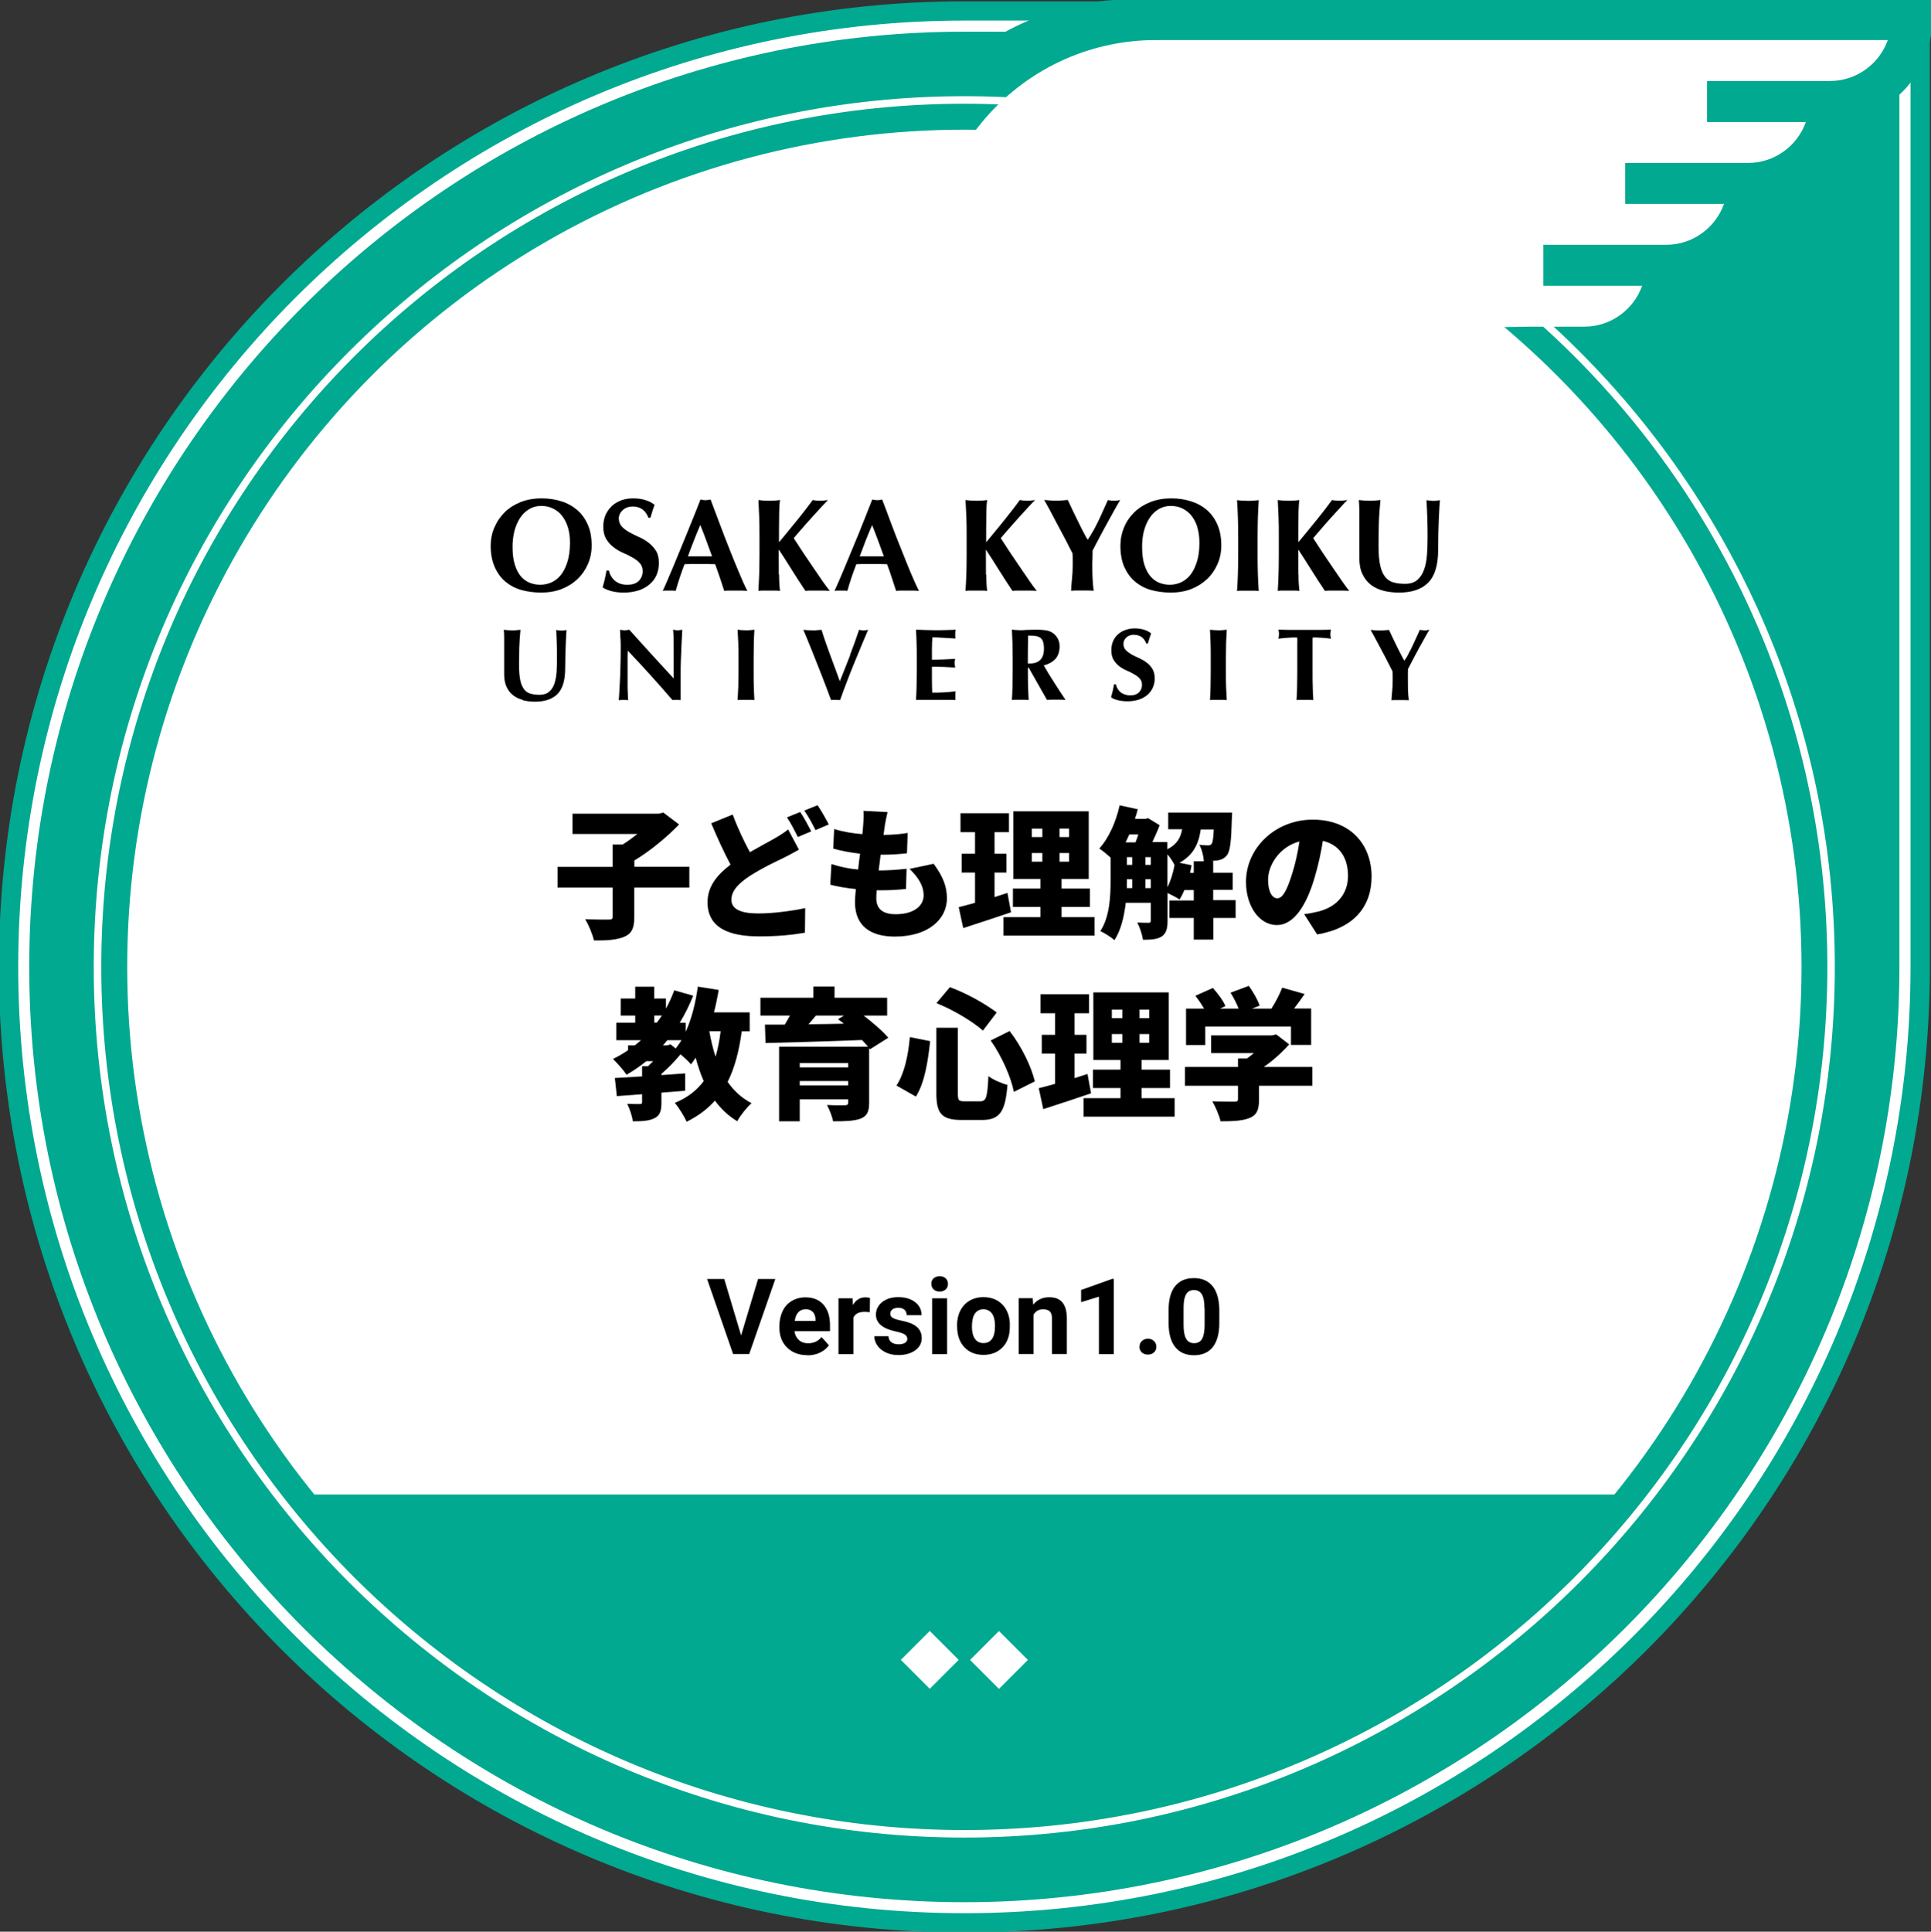 <?xml version="1.0" encoding="UTF-8"?><svg id="_03子ども_人理解" xmlns="http://www.w3.org/2000/svg" viewBox="0 0 204.8 204.85"><rect x="0" y="0" width="204.8" height="204.85" fill="#333333" stroke="none"/><defs><style>.cls-1{fill:none;}.cls-2{fill:#00a98f;}.cls-3{fill:#fff;}</style></defs><g id="_共通"><path class="cls-2" d="m102.28,204.94h0c-56.55,0-102.4-45.85-102.4-102.4H-.12c0-56.55,45.85-102.4,102.4-102.4h102.4s0,102.4,0,102.4c0,56.55-45.85,102.4-102.4,102.4Z"/><path class="cls-3" d="m201.45,3.36v99.18c0,54.69-44.49,99.18-99.18,99.18S3.1,157.22,3.1,102.54,47.59,3.36,102.28,3.36h99.18m1.18-1.18h-100.35C46.86,2.18,1.93,47.11,1.93,102.54h0c0,55.42,44.93,100.35,100.35,100.35h0c55.42,0,100.35-44.93,100.35-100.35V2.18h0Z"/><path class="cls-2" d="m120.18-.08c-15.6,0-28.22,12.62-28.22,28.22v19.54h61.74c0-4.79,3.89-8.68,8.68-8.68h5.64c5.31,0,9.73-3.83,10.67-8.87,4.39-.82,7.87-4.29,8.68-8.68,4.39-.82,7.87-4.29,8.68-8.68,5.04-.94,8.87-5.36,8.87-10.67V-.08h-84.75Z"/><path class="cls-3" d="m194.07,8.6h-13.02v4.34h10.48c-.9,2.53-3.31,4.34-6.14,4.34h-13.02v4.34h10.48c-.9,2.53-3.31,4.34-6.14,4.34h-13.02v4.34h10.48c-.9,2.53-3.31,4.34-6.14,4.34h-5.64c-3.33,0-61.38,1.26-63.69,3.33v-9.84c0-13.17,10.71-23.88,23.88-23.88h77.64c-.9,2.53-3.31,4.34-6.14,4.34Z"/><rect class="cls-1" x="-.12" y=".14" width="204.8" height="204.8"/><circle class="cls-3" cx="102.28" cy="102.54" r="88.79"/><path class="cls-3" d="m102.28,11c50.55,0,91.53,40.98,91.53,91.53s-40.98,91.54-91.53,91.54S10.74,153.09,10.74,102.54,51.73,11,102.28,11m0-.8C51.37,10.2,9.94,51.62,9.94,102.54s41.42,92.33,92.33,92.33,92.33-41.42,92.33-92.33S153.19,10.2,102.28,10.2h0Z"/><path class="cls-2" d="m32.88,158.49c15.99,20.81,41.13,34.22,69.4,34.22s53.41-13.42,69.4-34.22H32.88Z"/><path d="m52.45,55.92c.25-.61.62-1.14,1.08-1.6s1.03-.81,1.69-1.08c.67-.26,1.4-.39,2.22-.39.74,0,1.44.1,2.09.31.65.2,1.2.51,1.68.92.48.41.85.93,1.13,1.56.28.63.41,1.37.41,2.21,0,.7-.13,1.36-.4,1.97-.27.61-.63,1.14-1.11,1.59-.47.45-1.03.8-1.69,1.06-.65.25-1.37.37-2.16.37-.74,0-1.43-.09-2.08-.27-.65-.18-1.21-.48-1.7-.88-.48-.4-.86-.92-1.14-1.55-.28-.63-.43-1.38-.43-2.26,0-.69.13-1.34.39-1.95h0Zm7.78,0c-.15-.48-.36-.88-.62-1.22s-.59-.59-.97-.78c-.38-.18-.79-.27-1.24-.27-.48,0-.91.12-1.28.34-.38.23-.7.54-.96.93-.26.4-.46.86-.6,1.38-.13.53-.2,1.09-.2,1.69,0,.75.08,1.38.24,1.89s.37.92.64,1.24c.27.31.59.54.94.68.36.14.73.21,1.12.21.43,0,.82-.09,1.21-.26.38-.18.72-.45,1-.81.28-.37.51-.83.68-1.39s.26-1.22.26-1.99c0-.61-.07-1.15-.22-1.64h0Z"/><path d="m67.09,53.72c-.43,0-.78.13-1.05.38-.27.25-.41.55-.41.88s.11.63.31.85.47.42.79.6c.31.18.66.35,1.02.51.37.16.71.36,1.02.6.32.24.58.53.8.87.21.34.31.78.31,1.31,0,.46-.09.89-.26,1.28s-.43.72-.76.99c-.32.27-.71.49-1.17.63s-.96.22-1.52.22c-.5,0-.96-.05-1.35-.16-.4-.11-.7-.24-.91-.4.09-.32.18-.62.24-.9.06-.27.12-.57.17-.88h.26c.04.21.11.4.22.58.1.18.23.34.39.48.16.14.35.25.57.33.23.08.48.12.76.12.56,0,.97-.14,1.24-.42.26-.28.4-.62.4-1.01,0-.35-.1-.64-.31-.86-.2-.23-.46-.43-.77-.6-.31-.18-.64-.34-1.01-.5s-.7-.36-1.01-.6c-.31-.24-.56-.52-.77-.86-.2-.34-.31-.78-.31-1.31,0-.48.09-.91.26-1.29.18-.37.41-.68.69-.94.29-.25.62-.44,1-.58.38-.13.78-.19,1.2-.19.5,0,.95.06,1.32.18.38.12.7.29.97.5-.08.22-.15.43-.21.62-.06.2-.14.46-.23.76h-.21c-.3-.8-.86-1.2-1.69-1.2h0Z"/><path d="m79.23,62.66c-.23-.02-.44-.03-.64-.03h-1.19c-.2,0-.4,0-.59.03-.15-.46-.31-.92-.46-1.4-.16-.48-.33-.95-.5-1.43-.3,0-.6-.02-.9-.02-.3,0-.6,0-.89,0-.25,0-.49,0-.73,0-.24,0-.49.01-.73.02-.18.48-.36.95-.51,1.43s-.31.94-.43,1.4c-.12-.02-.22-.03-.33-.03h-.67c-.11,0-.24,0-.37.03.11-.25.26-.58.45-1.01.18-.43.39-.92.62-1.46.23-.54.47-1.12.72-1.74.26-.62.51-1.24.77-1.88.26-.63.51-1.26.76-1.88.25-.62.48-1.19.68-1.72.09.02.18.03.27.05s.17.02.27.02c.09,0,.18,0,.26-.02s.17-.03.27-.05c.3.79.62,1.64.96,2.55s.68,1.79,1.03,2.67c.34.87.68,1.7,1.01,2.48.33.79.62,1.45.9,1.99h0Zm-4.96-6.99c-.24.56-.47,1.11-.68,1.66-.22.55-.43,1.11-.63,1.67h2.56c-.21-.57-.41-1.12-.61-1.67-.2-.55-.41-1.1-.64-1.66h0Z"/><path d="m82.63,60.92c0,.73.04,1.31.1,1.74-.16-.02-.33-.03-.52-.03h-1.26c-.18,0-.36,0-.51.03.03-.58.06-1.17.08-1.78.01-.6.03-1.29.03-2.06v-1.91c0-.78-.01-1.47-.03-2.07-.02-.6-.05-1.2-.08-1.81.16.02.33.03.51.05.19.01.4.02.63.02s.44,0,.63-.02.36-.03.52-.05c-.05.28-.08.7-.09,1.26,0,.56-.02,1.18-.02,1.86v1.35c.31-.37.66-.78,1.02-1.23s.71-.88,1.05-1.29c.34-.42.64-.81.91-1.16.27-.35.47-.62.59-.79.13.02.26.03.39.05.13.01.26.02.39.02s.26,0,.4-.02c.14-.01.28-.03.44-.05-.16.16-.4.41-.73.77-.33.36-.68.74-1.05,1.15s-.73.81-1.06,1.2c-.34.38-.6.69-.79.92.3.46.63.96.99,1.52.37.55.73,1.09,1.09,1.61.36.53.69,1.01,1,1.46.31.44.56.78.74,1-.27-.02-.51-.03-.73-.03h-1.24c-.2,0-.4,0-.61.03-.48-.71-.94-1.43-1.4-2.16-.46-.74-.92-1.47-1.4-2.19h-.03c0,1.01,0,1.89.01,2.62h0Z"/><path d="m97.46,62.66c-.22-.02-.43-.03-.63-.03h-1.19c-.2,0-.4,0-.6.03-.15-.46-.31-.92-.46-1.4s-.32-.95-.5-1.43c-.3,0-.6-.02-.9-.02-.3,0-.6,0-.9,0-.25,0-.49,0-.73,0-.25,0-.49.01-.73.02-.18.48-.36.95-.52,1.43-.16.48-.3.94-.43,1.4-.11-.02-.22-.03-.33-.03h-.67c-.11,0-.23,0-.36.03.11-.25.26-.58.45-1.01.18-.43.39-.92.62-1.46.23-.54.46-1.12.72-1.74.26-.62.52-1.24.78-1.88.25-.63.51-1.26.75-1.88.25-.62.47-1.19.68-1.72.09.02.18.03.26.05.08.01.18.02.27.02s.18,0,.26-.02c.09-.01.18-.03.26-.05.31.79.62,1.64.96,2.55s.68,1.79,1.04,2.67c.34.87.68,1.7,1,2.48.33.79.63,1.45.9,1.99h0Zm-4.96-6.99c-.25.56-.47,1.11-.69,1.66-.21.55-.42,1.11-.63,1.67h2.56c-.2-.57-.41-1.12-.61-1.67-.2-.55-.42-1.1-.64-1.66h0Z"/><path d="m104.6,60.92c0,.73.04,1.31.1,1.74-.16-.02-.33-.03-.52-.03h-1.26c-.19,0-.36,0-.52.03.04-.58.07-1.17.09-1.78.02-.6.03-1.29.03-2.06v-1.91c0-.78,0-1.47-.03-2.07s-.05-1.2-.09-1.81c.16.02.33.03.52.05.18.01.39.02.63.02s.44,0,.63-.02c.19-.01.36-.03.52-.05-.05.28-.08.7-.09,1.26-.01.56-.02,1.18-.02,1.86v1.35c.31-.37.66-.78,1.02-1.23.37-.44.72-.88,1.05-1.29.33-.42.64-.81.91-1.16.27-.35.46-.62.58-.79.13.02.26.03.39.05.13.01.26.02.39.02s.26,0,.4-.02c.13-.01.28-.03.44-.05-.16.16-.4.41-.73.77-.33.36-.68.74-1.05,1.15s-.72.81-1.06,1.2c-.34.38-.6.69-.79.92.3.46.63.96.99,1.52.37.55.73,1.09,1.09,1.61s.69,1.01,1,1.46.55.78.74,1c-.27-.02-.51-.03-.73-.03h-1.24c-.19,0-.4,0-.61.03-.48-.71-.94-1.43-1.4-2.16-.46-.74-.92-1.47-1.4-2.19h-.02c0,1.01,0,1.89.01,2.62h0Z"/><path d="m115.94,56.32c.18-.34.37-.7.55-1.07.18-.37.35-.75.52-1.13.17-.38.33-.74.49-1.09.11.02.21.03.31.05.11.01.22.02.33.02s.22,0,.33-.02.22-.03.34-.05c-.16.26-.36.6-.6,1.03-.24.42-.49.88-.76,1.38-.27.49-.55,1-.82,1.52-.27.51-.53.99-.75,1.43,0,.22,0,.45-.01.68s-.02.46-.02.69c0,.48,0,.95.02,1.42.02.47.06.96.12,1.47-.19-.02-.39-.03-.6-.03h-1.19c-.2,0-.39,0-.6.03.02-.43.05-.87.1-1.32.05-.45.07-.9.07-1.35,0-.21,0-.43,0-.65,0-.22,0-.43-.02-.65-.23-.46-.5-.99-.8-1.56-.31-.58-.6-1.13-.89-1.67-.28-.54-.55-1.03-.78-1.48-.24-.43-.41-.75-.53-.95.22.02.43.03.63.05s.41.02.63.02.42,0,.62-.02.41-.03.62-.05c.16.34.34.73.54,1.15.2.42.4.83.6,1.23.19.4.38.76.55,1.09s.3.57.41.73h.03c.18-.27.37-.58.56-.92h0Z"/><path d="m119.22,55.92c.25-.61.62-1.14,1.09-1.6s1.03-.81,1.7-1.08c.67-.26,1.4-.39,2.21-.39.75,0,1.44.1,2.09.31.65.2,1.21.51,1.69.92.47.41.85.93,1.12,1.56.28.63.41,1.37.41,2.21,0,.7-.13,1.36-.4,1.97-.27.61-.63,1.14-1.11,1.59s-1.03.8-1.69,1.06c-.66.25-1.37.37-2.16.37-.74,0-1.43-.09-2.08-.27-.64-.18-1.21-.48-1.69-.88-.49-.4-.86-.92-1.15-1.55-.28-.63-.42-1.38-.42-2.26,0-.69.13-1.34.38-1.95h0Zm7.78,0c-.15-.48-.36-.88-.62-1.22-.27-.34-.59-.59-.97-.78-.38-.18-.8-.27-1.24-.27-.48,0-.9.12-1.28.34-.38.23-.7.54-.96.93-.26.4-.46.86-.6,1.38s-.2,1.09-.2,1.69c0,.75.08,1.38.24,1.89.16.51.38.92.65,1.24.27.31.58.54.93.68.36.14.73.21,1.12.21.42,0,.82-.09,1.2-.26.38-.18.72-.45,1-.81s.51-.83.68-1.39c.18-.56.26-1.22.26-1.99,0-.61-.07-1.15-.22-1.64h0Z"/><path d="m131.29,54.85c-.02-.6-.05-1.2-.09-1.81.17.02.33.03.52.05.18.01.4.02.63.02s.44,0,.63-.02c.18-.01.36-.03.52-.05-.04.61-.06,1.21-.09,1.81-.01.6-.03,1.29-.03,2.07v1.91c0,.78.01,1.46.03,2.06.02.61.05,1.19.09,1.78-.16-.02-.33-.03-.52-.03h-1.26c-.19,0-.36,0-.52.03.04-.58.07-1.17.09-1.78.02-.6.03-1.29.03-2.06v-1.91c0-.78-.01-1.47-.03-2.07h0Z"/><path d="m137.72,60.92c0,.73.04,1.31.1,1.74-.16-.02-.33-.03-.52-.03h-1.26c-.18,0-.36,0-.52.03.04-.58.06-1.17.08-1.78.02-.6.03-1.29.03-2.06v-1.91c0-.78,0-1.47-.03-2.07-.02-.6-.05-1.2-.08-1.81.16.02.33.03.52.05.19.01.4.02.63.02s.44,0,.62-.02c.19-.01.37-.03.52-.05-.05.28-.07.7-.09,1.26-.01.56-.02,1.18-.02,1.86v1.35c.31-.37.66-.78,1.02-1.23s.72-.88,1.05-1.29c.34-.42.64-.81.91-1.16.27-.35.47-.62.59-.79.13.02.26.03.39.05.14.01.27.02.4.02s.26,0,.4-.02c.13-.01.28-.03.44-.05-.16.16-.41.41-.73.77-.33.36-.68.74-1.05,1.15-.37.41-.72.81-1.05,1.2-.34.38-.6.69-.79.92.3.46.63.96.99,1.52.37.55.73,1.09,1.09,1.61s.69,1.01,1,1.46c.31.44.56.78.74,1-.27-.02-.51-.03-.73-.03h-1.24c-.2,0-.4,0-.61.03-.48-.71-.94-1.43-1.4-2.16-.46-.74-.93-1.47-1.4-2.19h-.03c0,1.01,0,1.89.01,2.62h0Z"/><path d="m146.76,62.65c-.52-.12-.97-.34-1.36-.63-.38-.3-.68-.68-.9-1.14-.22-.46-.33-1.02-.33-1.69,0-.37,0-.71,0-1s0-.57,0-.82,0-.49,0-.73,0-.48,0-.73c0-.75,0-1.36,0-1.83-.01-.47-.03-.82-.05-1.05.19.02.38.03.57.05.2.01.39.02.58.02s.37,0,.57-.02c.19-.01.39-.03.57-.05-.09.9-.15,1.74-.17,2.53-.02.78-.03,1.57-.03,2.37,0,.85.06,1.54.18,2.06.12.53.31.93.54,1.21.24.29.53.47.88.57.35.09.74.14,1.2.14.56,0,1-.14,1.32-.42.32-.28.56-.65.72-1.12.17-.47.26-1,.3-1.6.04-.6.06-1.23.06-1.88s-.01-1.29-.03-1.93-.05-1.28-.08-1.92c.13.02.26.03.38.05s.24.02.34.02c.12,0,.24,0,.35-.02.12-.01.23-.03.35-.05-.01.2-.04.48-.06.83-.02.34-.04.74-.06,1.2-.02.45-.03.95-.05,1.49,0,.55-.02,1.12-.02,1.73,0,1.63-.35,2.79-1.05,3.49-.7.71-1.73,1.06-3.08,1.06-.6,0-1.15-.06-1.67-.19h0Z"/><path d="m55.48,74.23c-.4-.1-.75-.26-1.05-.49-.3-.23-.53-.52-.7-.88-.17-.36-.26-.8-.26-1.31,0-.29,0-.55,0-.77,0-.23,0-.44,0-.64s0-.38,0-.56,0-.37,0-.56c0-.59,0-1.06,0-1.42,0-.36-.02-.63-.04-.81.15.01.3.02.45.04.15,0,.3.02.44.02s.3,0,.44-.02c.15-.01.3-.02.44-.04-.07.7-.11,1.36-.13,1.96-.01.6-.02,1.22-.02,1.84,0,.66.05,1.19.14,1.6.09.4.24.72.42.94.18.22.41.37.68.44.27.07.58.11.93.11.43,0,.78-.11,1.02-.33.25-.21.44-.5.56-.86.12-.37.2-.78.23-1.24.03-.47.04-.95.04-1.46s0-.99-.02-1.49c-.01-.49-.04-.99-.06-1.49.1.01.2.02.29.04.09,0,.18.02.26.02.1,0,.18,0,.27-.02.09-.01.18-.02.27-.04,0,.16-.03.37-.04.64-.01.27-.03.58-.04.93s-.03.74-.04,1.16c-.01.43-.02.87-.02,1.34,0,1.26-.27,2.16-.81,2.71s-1.34.82-2.39.82c-.46,0-.9-.05-1.3-.15h0Z"/><path d="m65.79,67.68c-.01-.34-.02-.64-.03-.9.2.04.37.06.49.06s.29-.02.49-.06c.79.87,1.56,1.73,2.34,2.59.77.85,1.56,1.71,2.37,2.58v-2c0-.36,0-.7,0-1.05,0-.35,0-.66-.01-.95,0-.29,0-.54-.02-.74-.01-.21-.02-.36-.04-.43.2.04.37.06.49.06s.29-.02.49-.06c-.04.66-.07,1.25-.09,1.79s-.04,1.03-.06,1.5-.02.93-.02,1.4c0,.46,0,.95,0,1.47v1.3c-.14-.01-.29-.02-.44-.02-.16,0-.3,0-.43.02-1.49-1.73-3.07-3.49-4.74-5.24,0,.21-.01.42-.02.63,0,.21,0,.42,0,.64v1.26c0,.43,0,.8,0,1.11,0,.31,0,.56.02.77,0,.21.01.38.02.52,0,.13.01.24.02.32-.09-.01-.18-.02-.26-.02h-.25c-.16,0-.33,0-.49.02.01-.06.03-.26.05-.62.02-.35.05-.79.07-1.29.03-.51.05-1.06.06-1.66.02-.6.03-1.17.03-1.72,0-.5,0-.92-.02-1.26h0Z"/><path d="m78.3,68.19c-.02-.47-.04-.93-.07-1.41.12.01.26.02.4.04.14,0,.31.02.49.02s.34,0,.49-.02c.14-.01.28-.02.4-.04-.03.47-.05.94-.06,1.41s-.02,1-.02,1.6v1.48c0,.6,0,1.13.02,1.6.01.47.04.92.06,1.37-.12-.01-.26-.02-.4-.02h-.98c-.14,0-.28,0-.4.02.03-.45.05-.91.07-1.37.01-.47.02-1,.02-1.6v-1.48c0-.6,0-1.13-.02-1.6h0Z"/><path d="m90.15,69.46c.36-.92.68-1.82.96-2.67.18.04.34.06.48.06s.3-.02.48-.06c-.18.43-.4.94-.65,1.54-.25.6-.52,1.24-.79,1.91-.28.68-.55,1.36-.81,2.05-.27.69-.51,1.35-.72,1.95-.14-.01-.31-.02-.48-.02s-.33,0-.48.02c-.11-.29-.24-.64-.39-1.05-.16-.42-.32-.85-.5-1.31-.18-.47-.37-.94-.56-1.42-.19-.48-.38-.95-.56-1.41s-.35-.87-.51-1.26c-.16-.39-.3-.73-.42-1,.17.01.33.02.49.04.16,0,.32.02.49.02s.32,0,.47-.02c.16-.01.32-.02.48-.04.12.4.26.83.42,1.28.16.45.32.91.49,1.37.17.46.34.93.52,1.41.17.47.35.93.51,1.39.37-.92.74-1.84,1.1-2.77h0Z"/><path d="m97.21,68.19c-.01-.47-.03-.93-.06-1.41.33,0,.65.02.97.03s.64.02.97.02c.53,0,1.01,0,1.42-.02.42-.01.7-.02.84-.04-.03.12-.04.27-.04.46,0,.11,0,.2,0,.27,0,.06.02.13.03.21-.21-.01-.44-.03-.69-.04-.25-.02-.49-.03-.73-.04-.23-.02-.45-.03-.63-.04-.19,0-.32,0-.4,0-.03.4-.05.79-.05,1.18,0,.4,0,.79,0,1.19.47,0,.89-.02,1.28-.03.38-.02.77-.04,1.18-.06-.02.12-.03.21-.05.28,0,.06,0,.13,0,.2,0,.06,0,.12.02.18,0,.06.02.15.03.27-.82-.07-1.65-.1-2.46-.1,0,.23,0,.47,0,.69,0,.24,0,.47,0,.7,0,.47.01.92.03,1.36.42,0,.82,0,1.23-.03.42-.02.83-.06,1.25-.11-.01.08-.02.15-.03.22,0,.06,0,.15,0,.27s0,.21,0,.27c0,.06.02.12.03.16-.19,0-.43-.01-.72-.01-.29,0-.68,0-1.18,0h-1.72c-.16,0-.28,0-.37,0-.08,0-.15,0-.21.01.03-.45.05-.91.06-1.37,0-.47.02-1,.02-1.6v-1.48c0-.6,0-1.13-.02-1.6h0Z"/><path d="m109.02,70.82v.44c0,.6,0,1.13.02,1.6.01.47.04.92.06,1.37-.12-.01-.25-.02-.4-.02h-.98c-.14,0-.28,0-.4.02.03-.45.05-.91.06-1.37,0-.47.02-1,.02-1.6v-1.48c0-.6-.01-1.13-.02-1.6-.02-.47-.04-.93-.06-1.41.12.01.26.02.4.04.15,0,.31.02.49.02.19,0,.42,0,.67-.03.25-.01.55-.02.92-.02.27,0,.51,0,.71.02.19.01.36.03.5.06.14.03.26.06.37.11.1.05.2.1.3.17.22.16.39.36.51.59.13.23.19.51.19.84,0,.53-.15.96-.43,1.29-.29.33-.71.56-1.25.7.35.62.72,1.23,1.12,1.84.39.62.79,1.22,1.19,1.82-.17-.01-.33-.02-.49-.02h-.99c-.16,0-.32,0-.49.02l-1.94-3.42h-.1Zm1.61-2.76c-.06-.19-.17-.33-.3-.43-.14-.1-.31-.16-.52-.19-.21-.03-.47-.04-.77-.04-.02.98-.03,1.97-.03,2.95.04,0,.08.01.12.01.04,0,.07,0,.11,0,.48,0,.85-.13,1.1-.39.25-.25.38-.65.38-1.17,0-.32-.04-.57-.1-.76h0Z"/><path d="m120.27,67.31c-.33,0-.61.1-.81.29s-.31.42-.31.68.09.49.25.66c.17.17.37.32.61.46.25.13.51.27.8.39.28.13.55.28.8.47.25.18.45.41.61.67.16.26.25.6.25,1.02,0,.36-.07.69-.21.99s-.33.56-.59.77c-.25.21-.55.37-.91.49-.35.11-.74.17-1.17.17-.39,0-.74-.04-1.05-.12-.31-.08-.54-.18-.7-.31.07-.25.13-.49.18-.69.05-.21.09-.44.13-.68h.21c.03.16.08.31.16.45.08.13.18.26.31.37.12.11.27.19.44.25.17.06.37.1.58.1.43,0,.75-.11.96-.33s.31-.48.31-.78c0-.28-.08-.5-.24-.67-.16-.18-.36-.33-.6-.46-.23-.14-.5-.27-.78-.39-.29-.12-.55-.28-.79-.46-.24-.18-.43-.4-.6-.67-.16-.26-.24-.6-.24-1.02,0-.37.06-.71.2-1,.13-.29.31-.53.54-.72.23-.2.49-.35.78-.44.3-.1.6-.16.93-.16.39,0,.73.05,1.02.14.3.09.55.23.75.39-.06.17-.12.33-.17.49-.05.15-.11.35-.18.59h-.16c-.24-.62-.67-.93-1.32-.93h0Z"/><path d="m128.39,68.19c-.01-.47-.04-.93-.06-1.41.12.01.25.02.4.04.14,0,.31.02.49.02s.34,0,.49-.02c.14-.01.28-.02.4-.04-.03.47-.05.94-.07,1.41-.01.47-.02,1-.02,1.6v1.48c0,.6,0,1.13.02,1.6.02.47.04.92.07,1.37-.12-.01-.26-.02-.4-.02h-.98c-.15,0-.28,0-.4.02.03-.45.05-.91.06-1.37.01-.47.02-1,.02-1.6v-1.48c0-.6,0-1.13-.02-1.6h0Z"/><path d="m137.6,67.98c0-.18-.02-.3-.03-.38-.11,0-.25,0-.4,0-.16,0-.33.02-.51.03-.18,0-.37.03-.55.04-.19.02-.37.04-.52.06.01-.08.03-.16.04-.24s.02-.16.02-.24c0-.08,0-.16-.02-.24,0-.08-.02-.16-.04-.24.25,0,.47.01.67.02.2,0,.4.01.61.01.21,0,.43,0,.67,0,.25,0,.54,0,.87,0s.63,0,.88,0c.24,0,.46,0,.66,0,.21,0,.4,0,.59-.01.19,0,.4-.01.62-.02-.01.08-.02.16-.04.24,0,.08-.02.16-.02.24,0,.08,0,.16.02.24.01.08.02.16.04.24-.14-.02-.31-.04-.49-.06-.18-.01-.36-.03-.54-.04-.18,0-.34-.02-.5-.03-.16,0-.29,0-.4,0,0,.04-.01.09-.02.15,0,.06,0,.14,0,.23v3.29c0,.6,0,1.13.02,1.6,0,.47.03.92.06,1.37-.12-.01-.25-.02-.4-.02h-.98c-.14,0-.28,0-.4.02.03-.45.05-.91.06-1.37.01-.47.02-1,.02-1.6v-2.71c0-.21,0-.4,0-.58h0Z"/><path d="m149.38,69.33c.15-.26.29-.54.43-.83.13-.29.27-.58.4-.87.13-.3.26-.57.38-.84.08.01.16.02.24.04.08,0,.17.02.26.02s.17,0,.25-.02c.08-.01.17-.02.26-.04-.12.2-.28.47-.46.8-.18.33-.38.69-.6,1.07-.21.38-.42.78-.63,1.18-.21.4-.41.77-.58,1.11,0,.18,0,.35-.01.53,0,.18,0,.36,0,.54,0,.37,0,.73.01,1.1.01.36.04.74.09,1.14-.15-.01-.31-.02-.46-.02h-.92c-.15,0-.31,0-.46.02.02-.33.04-.67.08-1.02s.05-.69.05-1.05v-.5c0-.17,0-.34-.02-.5-.18-.37-.39-.77-.62-1.22-.24-.44-.47-.88-.68-1.29-.22-.42-.42-.8-.61-1.14-.19-.34-.32-.58-.41-.74.17.01.33.02.49.04.16,0,.32.02.49.02s.33,0,.48-.02c.16-.01.31-.02.49-.04.12.27.26.56.42.89.16.32.31.64.46.95.15.31.29.59.43.85.13.25.23.44.31.56h.02c.15-.21.29-.44.43-.71h0Z"/><g id="_アウトライン"><path d="m78.6,141.62l1.8-5.99h1.83l-2.77,7.96h-1.71l-2.76-7.96h1.82l1.79,5.99Z"/><path d="m85.6,143.71c-.87,0-1.57-.27-2.12-.8-.54-.53-.82-1.24-.82-2.13v-.15c0-.59.12-1.12.34-1.59s.55-.83.98-1.08c.42-.25.9-.38,1.44-.38.81,0,1.45.25,1.91.77s.7,1.23.7,2.17v.65h-3.77c.05.39.21.7.46.93s.58.35.98.35c.61,0,1.08-.22,1.43-.66l.78.87c-.24.34-.56.6-.96.79-.4.19-.85.28-1.35.28Zm-.18-4.86c-.31,0-.57.11-.76.32-.19.21-.32.52-.37.91h2.2v-.13c0-.35-.1-.62-.28-.82-.18-.19-.44-.29-.78-.29Z"/><path d="m92.26,139.16c-.21-.03-.4-.04-.57-.04-.6,0-.99.2-1.18.61v3.87h-1.58v-5.92h1.49l.04.71c.32-.54.76-.81,1.32-.81.17,0,.34.02.49.07l-.02,1.52Z"/><path d="m96.22,141.96c0-.19-.1-.35-.29-.46s-.5-.21-.92-.3c-1.41-.3-2.11-.89-2.11-1.79,0-.53.22-.96.65-1.32.44-.35,1.01-.53,1.71-.53.75,0,1.35.18,1.8.53s.68.81.68,1.38h-1.58c0-.23-.07-.41-.22-.56-.15-.15-.37-.22-.68-.22-.27,0-.47.06-.62.18-.15.12-.22.27-.22.46,0,.17.08.32.25.42.17.11.45.2.84.28.39.08.73.17,1,.27.83.31,1.25.84,1.25,1.59,0,.54-.23.98-.69,1.31-.46.33-1.06.5-1.79.5-.5,0-.94-.09-1.32-.27s-.69-.42-.9-.73c-.22-.31-.33-.64-.33-1h1.5c.01.28.12.5.31.64.19.15.45.22.78.22.3,0,.53-.06.69-.17.16-.12.23-.27.23-.45Z"/><path d="m98.77,136.15c0-.24.08-.43.24-.58.16-.15.38-.23.65-.23s.48.08.64.23c.16.15.24.35.24.58s-.08.44-.24.59c-.16.15-.38.23-.64.23s-.48-.08-.64-.23c-.16-.15-.24-.35-.24-.59Zm1.68,7.45h-1.59v-5.92h1.59v5.92Z"/><path d="m101.5,140.58c0-.59.11-1.11.34-1.57.23-.46.55-.81.98-1.07.42-.25.92-.38,1.48-.38.8,0,1.45.24,1.96.73.5.49.79,1.15.84,1.99v.4c.01.91-.24,1.64-.75,2.18s-1.19.82-2.04.82-1.53-.27-2.04-.82-.76-1.29-.76-2.23v-.07Zm1.58.11c0,.56.11.99.32,1.29.21.3.51.45.91.45s.68-.15.9-.44c.21-.29.32-.76.32-1.41,0-.55-.11-.98-.32-1.28-.22-.3-.52-.45-.91-.45s-.69.15-.9.45c-.21.3-.32.77-.32,1.4Z"/><path d="m109.53,137.68l.05.68c.42-.53.99-.79,1.7-.79.63,0,1.09.18,1.4.55.31.37.46.92.47,1.65v3.82h-1.58v-3.78c0-.34-.07-.58-.22-.73s-.39-.23-.73-.23c-.44,0-.78.19-1,.57v4.17h-1.58v-5.92h1.49Z"/><path d="m118.13,143.6h-1.58v-6.09l-1.89.58v-1.29l3.3-1.18h.17v7.97Z"/><path d="m120.86,142.82c0-.25.08-.46.25-.61.17-.16.38-.24.64-.24s.47.08.64.24c.17.16.25.36.25.61s-.08.45-.25.6c-.17.15-.38.23-.65.23s-.47-.08-.64-.23c-.17-.16-.25-.36-.25-.6Z"/><path d="m129.32,140.31c0,1.1-.23,1.94-.68,2.53-.46.58-1.12.88-2,.88s-1.53-.29-1.99-.86c-.46-.57-.69-1.39-.71-2.46v-1.47c0-1.11.23-1.96.69-2.53.46-.58,1.13-.86,1.99-.86s1.53.29,1.99.86.69,1.39.71,2.46v1.47Zm-1.58-1.61c0-.66-.09-1.14-.27-1.44-.18-.3-.46-.45-.84-.45s-.65.14-.82.43c-.18.29-.27.73-.28,1.34v1.94c0,.65.09,1.13.27,1.45.18.32.46.47.85.47s.67-.15.84-.45c.17-.3.26-.77.27-1.39v-1.89Z"/></g></g><g id="_03_R4_001_子ども理解心理"><g id="_2"><rect class="cls-3" x="96.44" y="173.86" width="4.34" height="4.34" transform="translate(-95.59 121.28) rotate(-45)"/><rect class="cls-3" x="103.78" y="173.86" width="4.34" height="4.34" transform="translate(-93.44 126.48) rotate(-45)"/></g><path d="m73.1,94.12h-5.83v3.12c0,1.17-.25,1.75-1.06,2.1-.79.34-1.89.41-3.22.39-.14-.64-.57-1.67-.93-2.25.96.04,2.15.04,2.49.04s.43-.07.43-.33v-3.07h-5.85v-2.19h5.85v-2.37h1.05c.54-.33,1.08-.74,1.57-1.12h-6.88v-2.15h9.13l.5-.12,1.67,1.26c-1.28,1.33-3.03,2.79-4.74,3.82v.67h5.83v2.19Z"/><path d="m79.53,90.37c.96-.55,1.88-1.04,2.5-1.39.63-.36,1.12-.66,1.56-1.02l1.14,2.14c-.54.32-1.08.6-1.68.9-.9.43-2.16,1.02-3.48,1.86-1.16.76-2,1.56-2,2.55s.96,1.46,2.88,1.46c1.49,0,3.53-.26,4.95-.57l-.03,2.61c-1.37.24-2.87.39-4.86.39-3.09,0-5.47-.84-5.47-3.62,0-1.71,1.06-2.94,2.44-3.99-.69-1.28-1.39-2.82-2.05-4.38l2.28-.93c.56,1.52,1.22,2.88,1.82,3.99Zm6.51-2.21l-1.42.6c-.32-.62-.75-1.5-1.16-2.08l1.41-.57c.38.55.9,1.53,1.17,2.05Zm1.86-.73l-1.41.6c-.3-.62-.78-1.5-1.19-2.07l1.41-.57c.39.57.93,1.53,1.19,2.04Z"/><path d="m93.84,87.61c-.03.2-.08.51-.13.93,1.02-.01,1.96-.1,2.56-.21l-.08,2.16c-.83.09-1.59.15-2.79.15-.07.54-.13,1.11-.21,1.67h.02c.85,0,2.01-.07,2.94-.18l-.06,2.14c-.74.08-1.59.14-2.49.14h-.62c-.03.34-.04.64-.04.87,0,1.12.72,1.67,2.05,1.67,2,0,2.97-.94,2.97-1.99s-.57-1.91-1.49-2.82l2.55-.54c.97,1.32,1.41,2.38,1.41,3.66,0,2.28-2.05,4.06-5.52,4.06-2.55,0-4.23-1.09-4.23-3.64,0-.33.03-.83.09-1.4-1.05-.1-1.96-.27-2.71-.46l.12-2.19c.95.31,1.91.5,2.83.58.06-.55.13-1.12.21-1.68-1-.11-2.01-.3-2.85-.54l.1-2.08c.84.28,1.91.46,2.99.55.04-.36.08-.71.09-.99.06-.79.06-1.11.03-1.48l2.55.13c-.15.63-.22,1.08-.3,1.5Z"/><path d="m107.21,96.75c-1.7.58-3.55,1.18-5.05,1.67l-.48-2.22c.5-.12,1.08-.28,1.73-.46v-3.21h-1.41v-1.99h1.41v-2.29h-1.54v-2.01h5.14v2.01h-1.53v2.29h1.26v1.99h-1.26v2.6c.45-.15.92-.29,1.37-.44l.38,2.07Zm8.88.51v1.96h-9.66v-1.96h3.92v-1.08h-2.92v-1.95h2.92v-1.02h-2.88v-7.17h8v7.17h-2.88v1.02h3.01v1.95h-3.01v1.08h3.51Zm-6.66-8.49h1.12v-.9h-1.12v.9Zm0,2.61h1.12v-.92h-1.12v.92Zm3.96-3.51h-1.02v.9h1.02v-.9Zm0,2.59h-1.02v.92h1.02v-.92Z"/><path d="m131.06,97.35h-2.38v2.29h-2.07v-2.29h-2.58v-1.86h2.58v-1.1h-1c-.15.38-.33.72-.51,1-.29-.21-.85-.49-1.27-.69v2.97c0,.79-.14,1.33-.63,1.65-.51.3-1.12.34-1.98.34-.06-.51-.34-1.35-.6-1.83.49.03,1.03.03,1.21.03.17,0,.22-.06.22-.24v-1.88h-2.65c-.17,1.42-.5,2.89-1.2,3.96-.32-.29-1.09-.78-1.5-.96,1.02-1.54,1.09-3.78,1.09-5.47v-2.33c-.38-.33-.87-.75-1.2-.96,1-1.08,1.77-2.82,2.16-4.58l1.92.42c-.09.35-.18.69-.3,1.02h1.12l.27-.08,1.23.75c-.2.55-.48,1.18-.77,1.79h1.59v.76c1.02-.51,1.41-1.23,1.57-2.12h-1.48v-1.77h6.78s-.01.43-.03.66c-.06,2.35-.18,3.43-.51,3.85-.27.35-.58.48-.97.56-.18.03-.44.04-.71.06h.21v1.25h2.07v1.81h-2.07v1.1h2.38v1.86Zm-11.29-8.86c-.13.29-.25.57-.39.84h1.05c.11-.25.21-.55.3-.84h-.96Zm-.25,4.81c0,.29,0,.58-.01.88h.57v-.94h-.56v.06Zm0-1.58h.56v-.82h-.56v.82Zm1.96,0h.57v-.82h-.57v.82Zm.57,2.46v-.94h-.57v.94h.57Zm1.77-.09c.34-.67.6-1.51.75-2.35-.15-.33-.44-.79-.75-1.14v3.5Zm2.79-1.51v-1.25h1.07c-.03-.54-.21-1.28-.48-1.74.41.04.72.06.92.06.17,0,.29-.03.39-.17.1-.13.18-.56.22-1.52h-1.38c-.22,1.52-.76,2.7-2.26,3.54l1.29.25c-.04.27-.11.54-.17.81h.4Z"/><path d="m139.7,99.1l-1.38-2.16c.63-.07,1.04-.17,1.47-.27,1.91-.46,3.18-1.8,3.18-3.78s-.94-3.31-2.67-3.72c-.19,1.21-.46,2.52-.88,3.92-.88,3-2.23,5.01-4,5.01-1.86,0-3.27-2.01-3.27-4.58,0-3.57,3.08-6.6,7.08-6.6s6.24,2.64,6.24,6.04c0,3.17-1.86,5.47-5.76,6.13Zm-4.23-3.84c.6,0,1.05-.92,1.59-2.65.33-1.02.58-2.21.76-3.38-2.22.6-3.33,2.62-3.33,4.05,0,1.3.45,1.98.98,1.98Z"/><path d="m78.67,109.36c-.29,2.12-.75,3.88-1.5,5.37.66.94,1.49,1.72,2.54,2.26-.5.43-1.19,1.3-1.52,1.91-.96-.57-1.72-1.31-2.37-2.18-.79.9-1.79,1.64-3,2.24-.21-.51-.84-1.53-1.25-2,1.33-.55,2.33-1.32,3.06-2.31-.33-.77-.62-1.61-.85-2.49-.15.25-.32.48-.5.71-.22-.27-.67-.71-1.11-1.06-.57.7-1.3,1.45-2.02,2.07v.13c.84-.06,1.69-.12,2.52-.18v1.84c-.83.08-1.68.13-2.52.2v1.05c0,.88-.15,1.38-.75,1.67-.6.29-1.33.32-2.28.32-.08-.56-.34-1.33-.6-1.85.5.02,1.15.02,1.33.02.19,0,.25-.04.25-.21v-.83l-2.68.2-.21-1.92c.82-.05,1.81-.11,2.89-.17v-1.08h.63c.18-.17.36-.35.54-.54h-.72c-.66.54-1.37,1.02-2.1,1.44-.28-.43-1.02-1.27-1.44-1.67.55-.27,1.09-.58,1.6-.93v-.51h.71c.23-.18.45-.36.66-.55h-2.62v-1.86h2.01v-.75h-1.54v-1.81h1.54v-1.25h2.01v1.25h1.25v1.06c.35-.62.63-1.26.88-1.93l2.01.57c-.41,1.02-.89,1.98-1.43,2.87h.63v.97c.63-1.38,1.05-3.06,1.29-4.8l2.21.35c-.13.81-.3,1.6-.5,2.38h3.79v2.01h-.85Zm-9.29-.92h.29c.18-.24.36-.5.53-.75h-.81v.75Zm1.74,2.31l.54.44c.21-.27.42-.57.62-.88h-1.5c-.17.19-.32.38-.48.55h.44l.39-.11Zm4.11-1.39c.17.95.38,1.86.66,2.7.24-.81.42-1.71.54-2.7h-1.2Z"/><path d="m92.27,111.27l-.09-.12v5.79c0,.98-.24,1.43-.94,1.7-.71.25-1.65.27-2.88.27-.11-.53-.39-1.25-.65-1.73.65.04,1.67.04,1.89.03.27,0,.36-.08.36-.29v-.34h-5.14v2.33h-2.19v-7.91h9.43c-.18-.22-.4-.45-.64-.71-3.71.15-7.6.25-10.23.32l-.06-1.95h2.1c.19-.33.38-.64.55-.96h-3.13v-1.89h5.61v-1.19h2.25v1.19h5.58v1.89h-2.49c.98.76,2.03,1.65,2.61,2.35l-1.94,1.22Zm-7.45,1.47v.45h5.14v-.45h-5.14Zm5.14,2.37v-.47h-5.14v.47h5.14Zm-3.43-7.41c-.25.32-.53.62-.78.92,1.2-.01,2.47-.03,3.75-.06-.21-.17-.42-.33-.62-.48l.63-.38h-2.98Z"/><path d="m98.65,110.41c-.23,2.13-.57,4.38-1.51,5.88l-2.06-1.17c.83-1.28,1.23-3.1,1.42-5.14l2.15.43Zm2.94-1.42v6.96c0,.75.08.84.72.84h1.65c.65,0,.76-.45.87-2.67.5.39,1.42.78,2.02.93-.22,2.8-.79,3.72-2.7,3.72h-2.16c-2.12,0-2.68-.69-2.68-2.82v-6.96h2.28Zm-.84-4.3c1.75.63,3.76,1.77,4.96,2.68l-1.46,1.92c-1.14-1-3.18-2.21-4.93-2.91l1.42-1.69Zm6.33,4.65c1.26,1.62,2.31,3.78,2.67,5.34l-2.22,1.11c-.29-1.52-1.29-3.81-2.46-5.45l2.01-1Z"/><path d="m115.7,115.95c-1.7.58-3.55,1.18-5.05,1.67l-.48-2.22c.5-.12,1.08-.28,1.73-.46v-3.21h-1.41v-1.99h1.41v-2.29h-1.54v-2.01h5.14v2.01h-1.53v2.29h1.26v1.99h-1.26v2.6c.45-.15.92-.29,1.37-.44l.38,2.07Zm8.88.51v1.96h-9.66v-1.96h3.92v-1.08h-2.92v-1.95h2.92v-1.02h-2.88v-7.17h8v7.17h-2.88v1.02h3.01v1.95h-3.01v1.08h3.51Zm-6.66-8.49h1.12v-.9h-1.12v.9Zm0,2.61h1.12v-.92h-1.12v.92Zm3.96-3.51h-1.02v.9h1.02v-.9Zm0,2.59h-1.02v.92h1.02v-.92Z"/><path d="m139.18,115.14h-5.65v1.5c0,1.07-.24,1.62-1.05,1.94-.79.3-1.8.33-3.03.33-.13-.62-.54-1.55-.87-2.12.84.04,2.03.04,2.33.04s.39-.06.39-.27v-1.42h-5.62v-1.99h5.62v-.9h.95c.25-.18.51-.38.73-.57h-4.53v-1.88h6.45l.46-.1,1.37,1.05c-.73.83-1.68,1.7-2.7,2.4h5.16v1.99Zm-11.35-4.32h-2.04v-3.86h1.91c-.25-.45-.6-.96-.92-1.36l1.86-.83c.51.57,1.1,1.35,1.33,1.92l-.58.27h1.98c-.21-.54-.54-1.18-.86-1.69l1.94-.72c.46.63.96,1.5,1.15,2.1l-.82.31h2.07c.45-.7.88-1.54,1.14-2.22l2.38.67c-.38.54-.75,1.07-1.12,1.54h1.81v3.86h-2.14v-1.95h-9.09v1.95Z"/></g></svg>